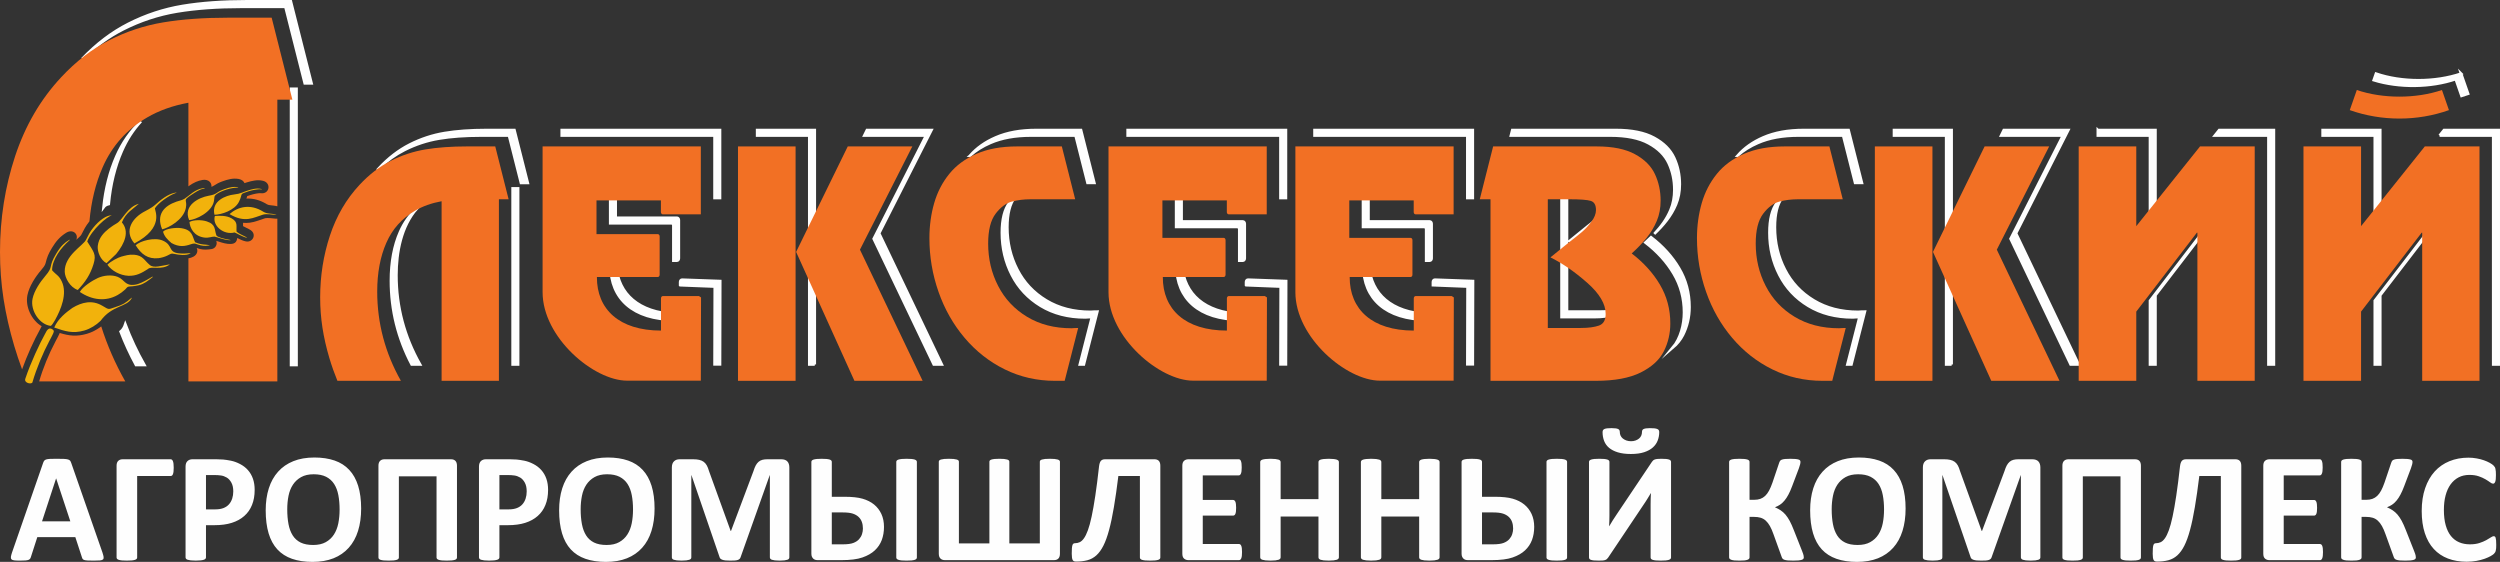 <?xml version="1.0" encoding="UTF-8"?> <!-- Creator: CorelDRAW --> <svg xmlns="http://www.w3.org/2000/svg" xmlns:xlink="http://www.w3.org/1999/xlink" xmlns:xodm="http://www.corel.com/coreldraw/odm/2003" xml:space="preserve" width="188.186mm" height="42.296mm" style="shape-rendering:geometricPrecision; text-rendering:geometricPrecision; image-rendering:optimizeQuality; fill-rule:evenodd; clip-rule:evenodd" viewBox="0 0 18834.79 4233.23"><rect x="0" y="0" width="18834.79" height="4233.23" fill="#333333" stroke="none"/> <defs> <style type="text/css"> <![CDATA[ .str0 {stroke:#FEFEFE;stroke-width:20.02;stroke-miterlimit:22.926} .fil0 {fill:#FEFEFE;fill-rule:nonzero} .fil3 {fill:#FEFEFE;fill-rule:nonzero} .fil1 {fill:#F27024;fill-rule:nonzero} .fil2 {fill:#F2B20C;fill-rule:nonzero} ]]> </style> </defs> <g id="Слой_x0020_1">  <path class="fil0 str0" d="M18541.86 554.84c-195.42,66.55 -446,66.78 -641.38,0l-17.15 48.98c191.62,58.95 430.03,56.18 617.61,-7.7l44.04 126.54c16.66,-5.03 33.22,-10.46 49.62,-16.29l-52.74 -151.53zm-17453.74 2195.13l-63.64 0.08c-44.39,-82.47 -82.95,-166.28 -115.71,-251.44 15.53,-12.75 27.27,-30.97 35.36,-55.91 39.29,104.43 87.28,206.86 143.99,307.26zm-468.54 -2306.36c107.69,-112.84 223.98,-201.01 348.41,-264.13 130.07,-66.04 265.89,-110.73 406.86,-134.22 141.49,-23.46 303.93,-35.25 487.25,-35.25l328.98 0 156.15 617.78 -51.36 0 -145.72 -576.5 -328.98 0c-183.09,0 -345.76,11.79 -487.25,35.25 -140.97,23.49 -276.79,68.18 -406.86,134.22 -108.82,55.2 -211.42,129.57 -307.48,222.84zm1614.31 225.47l0 999.63c-14.09,-3.87 -27.07,-5.22 -40.93,-6.75l0 -992.88 40.93 0zm-1171.92 245.09c-59.26,64.45 -107.35,138.77 -144.09,222.94 -51.92,118.16 -84.89,251.59 -98.85,400.03 -16.5,3.97 -29.24,10.71 -39.26,24.55 14.82,-141.76 47.23,-269.59 97.19,-383.3 44.87,-102.78 106.63,-190.85 185.02,-264.23zm1171.92 683.95l0 1151.85 -40.93 0 0 -1117.95c4.7,-1.93 8.7,-4.33 11.71,-7.27l18.65 -26.57 10.57 -0.06zm930.82 1147.66l-63.34 0.06c-103.89,-198.42 -155.96,-408.77 -155.96,-631.14 0,-140.52 22.91,-263.01 68.68,-367.14 30.35,-69.56 72.7,-128.65 126.87,-177.31 -118.31,134.2 -154.62,329.55 -154.62,503.16 0,237.83 59.56,461.92 178.38,672.37zm-309.35 -1478.71c71.48,-76.43 148.9,-135.9 231.94,-178.02 83.82,-42.53 171.33,-71.35 262.19,-86.49 91.23,-15.13 195.92,-22.68 314.03,-22.68l212.06 0 100.65 398.15 -51.36 0 -90.21 -356.87 -212.06 0c-117.88,0 -222.8,7.55 -314.03,22.68 -90.86,15.14 -178.36,43.97 -262.19,86.49 -67.44,34.21 -131.16,79.86 -191.01,136.74zm1047.81 152.24l0 1326.47 -40.93 0 0 -1326.47 40.93 0zm735.17 8.67l0.03 212.67 461.73 0c7.76,0 14.06,7.62 14.06,16.96l0 289.2c0,9.33 -6.31,16.97 -14.06,16.97l-26.86 0 0 -264.89c0,-9.35 -6.31,-16.96 -14.06,-16.96l-461.73 0 -0.03 -253.96 40.93 0zm4.62 577.1c16.74,209.31 169.09,348.64 440.38,361.26l0 42.24c-315.12,0 -483.77,-160.63 -482.87,-403.5l42.5 0zm481.3 143.51l0 -24.29c0,-9.38 6.3,-16.99 14.05,-16.99l287.69 10.31 -1.6 627.08 -40.82 0 1.49 -585.79 -260.81 -10.31zm-892.02 -1127.43l0 -41.29 1192.17 0 -0.02 511.73 -40.93 0 0.02 -470.44 -1151.25 0zm1905.98 1724.62l-40.93 0 0 -1724.62 -392.9 0 0 -41.29 433.82 0 0 760.81 -36.86 75.3 36.86 81.49 0 848.3zm485.02 -987.99l472.25 987.99 -60.66 0 -452.51 -946.7 394.5 -777.92 -465.64 0 20.21 -41.29 486.36 0 -394.5 777.92zm1542.44 987.99l-30.39 0 91.11 -356.86c-16.5,0 -33.71,0.71 -50.15,2.17 -128.25,0 -239.99,-28.84 -335.24,-86.52 -95.23,-57.62 -167.94,-135.09 -217.79,-232.75 -50.12,-97.28 -75.01,-203.58 -75.01,-318.15 0,-101.23 18.83,-176.55 56.19,-225.55 16.11,-21.28 32.91,-39.01 50.37,-53.26 -3.17,3.85 -6.33,7.85 -9.45,11.97 -37.36,49 -56.19,124.33 -56.19,225.55 0,114.57 24.89,220.87 75.01,318.15 49.84,97.66 122.56,175.13 217.79,232.75 95.25,57.68 206.99,86.52 335.24,86.52 16.44,-1.46 33.65,-2.17 50.15,-2.17l-101.65 398.14zm-857.12 -1573.64c50.22,-57.28 114.78,-102.87 193.39,-136.78 85.16,-37.11 186.79,-55.49 304.94,-55.49l337.25 0 100.63 398.15 -51.36 0 -90.19 -356.87 -337.25 0c-117.92,0 -219.78,18.38 -304.94,55.49 -58.7,25.31 -109.55,57.15 -152.46,95.49zm1593.35 255.9l-0.01 240.67 461.73 0c7.75,0 14.03,7.61 14.03,16.96l0 261.14c0,9.33 -6.29,16.97 -14.03,16.97l-26.89 0 0 -236.83c0,-9.36 -6.29,-16.96 -14.03,-16.96l-461.73 0 0.01 -281.94 40.93 -0.01zm4.59 577.04c16.74,209.31 169.07,348.64 440.34,361.26l0 42.24c-315.1,0 -483.73,-160.63 -482.83,-403.5l42.5 0zm481.26 143.51l0 -24.29c0,-9.38 6.33,-16.99 14.07,-16.99l287.72 10.31 -1.63 627.08 -40.82 0 1.52 -585.79 -260.86 -10.31zm-891.98 -1127.43l0 -41.29 1192.18 0 -0.05 511.73 -40.93 0 0.05 -470.44 -1151.26 0zm1813.99 406.84l0.02 240.71 461.71 0c7.74,0 14.07,7.61 14.07,16.96l0 261.14c0,9.33 -6.34,16.97 -14.07,16.97l-26.85 0 0 -236.83c0,-9.36 -6.34,-16.96 -14.07,-16.96l-461.71 0 -0.02 -281.99 40.93 0zm4.6 577.08c16.73,209.31 169.1,348.64 440.35,361.26l0 42.24c-315.09,0 -483.75,-160.63 -482.84,-403.5l42.5 0zm481.27 143.51l0 -24.29c0,-9.38 6.33,-16.99 14.09,-16.99l287.71 10.31 -1.65 627.08 -40.82 0 1.54 -585.79 -260.87 -10.31zm-891.97 -1127.43l0 -41.29 1192.14 0 -0.03 511.73 -40.93 0 0.03 -470.44 -1151.22 0zm1479.42 0l10.44 -41.29 779.86 0c120.84,0 217.1,19.48 288.82,58.72 71.67,38.91 121.91,89.08 150.41,150.25 28.49,61.15 42.76,127.93 42.76,199.6 0,55.49 -9.41,106.3 -28.61,152.07 -36.86,87.96 -95.53,156.76 -163.66,222.02 51.78,-55.18 93.11,-110.04 122.74,-180.74 19.21,-45.77 28.61,-96.58 28.61,-152.07 0,-71.67 -14.26,-138.45 -42.76,-199.6 -28.49,-61.17 -78.74,-111.34 -150.41,-150.25 -71.72,-39.24 -168.2,-58.72 -288.82,-58.72l-749.37 0zm1055.94 766.2c88.53,68.2 159.07,145.67 210.94,233.48 52.18,87.9 78.44,185.18 78.44,292.22 0,76.01 -16.47,146.27 -49.14,211.09 -18.14,35.47 -43.9,67.57 -77.29,96.16 59.34,-71.31 85.5,-174.98 85.5,-265.97 0,-107.04 -26.25,-204.33 -78.44,-292.22 -52.15,-88.3 -123.17,-166.12 -212.37,-234.59 14.75,-13.31 28.86,-26.7 42.36,-40.17zm-633.51 -368.05l0 420.7 -21.06 17.09 21.06 10.79 0 479.74 248.39 0c44.24,0 97.5,-3.38 139.29,-19 -7.95,20.77 -22.45,34.86 -43.58,42.28 -33.65,11.86 -79.64,18.01 -136.64,18.01l-248.39 0 0 -969.61 40.93 0zm26.01 399.59l-6.15 -3.08 134.97 -109.54c35.81,-27.64 71.7,-55.69 106.1,-85.07 -15.13,17.37 -30.63,32.77 -46.42,45.98 -25.22,21.28 -58.54,47.91 -100.61,80.38l-87.9 71.34zm2116.87 926.88l-30.39 0 91.12 -356.86c-16.5,0 -33.72,0.71 -50.17,2.17 -128.21,0 -239.96,-28.84 -335.21,-86.52 -95.27,-57.62 -167.96,-135.09 -217.79,-232.75 -50.15,-97.28 -75.02,-203.58 -75.02,-318.15 0,-101.23 18.82,-176.55 56.19,-225.55 16.12,-21.29 32.92,-39.03 50.38,-53.28 -3.18,3.86 -6.34,7.86 -9.46,11.99 -37.37,49 -56.19,124.33 -56.19,225.55 0,114.57 24.87,220.87 75.02,318.15 49.82,97.66 122.52,175.13 217.79,232.75 95.25,57.68 207,86.52 335.21,86.52 16.45,-1.46 33.67,-2.17 50.17,-2.17l-101.66 398.14zm-857.17 -1573.6c50.25,-57.3 114.82,-102.91 193.4,-136.82 85.2,-37.11 186.86,-55.49 304.98,-55.49l337.25 0 100.64 398.15 -51.36 0 -90.2 -356.87 -337.25 0c-117.89,0 -219.78,18.38 -304.98,55.49 -58.68,25.32 -109.54,57.17 -152.47,95.53zm1612 1573.6l-40.93 0 0 -1724.62 -392.93 0 0 -41.29 433.85 0 0 760.75 -36.89 75.36 36.89 81.56 0 848.23zm485.02 -987.99l472.21 987.99 -60.66 0 -452.47 -946.7 394.47 -777.92 -465.66 0 20.21 -41.29 486.38 0 -394.47 777.92zm616.81 -777.92l433.86 0 0 590.75 -40.93 51.18 0 -600.65 -392.94 0 0 -41.29zm881.14 41.29l33.01 -41.29 411.98 0 0 1765.91 -40.93 0 0 -1724.62 -404.07 0zm-27.74 656.72l-419.53 546.51 0 521.39 -40.93 0 0 -480.1 456.4 -594.54 4.05 0 0 6.75zm840.18 -698.01l433.84 0 0 590.76 -40.93 51.17 0 -600.65 -392.92 0 0 -41.29zm881.14 41.29l33.02 -41.29 411.96 0 0 1765.91 -40.93 0 0 -1724.62 -404.06 0zm-27.76 656.73l-419.53 546.5 0 521.39 -40.93 0 0 -480.1 456.41 -594.54 4.04 0 0 6.76z"></path> <polygon class="fil1" points="17354.23,1103.12 17788.08,1103.12 17788.08,1703.76 18268.39,1103.12 18680.35,1103.12 18680.35,2869.02 18248.53,2869.02 18248.53,1753.1 18244.49,1753.1 17788.08,2347.64 17788.08,2869.02 17354.23,2869.02 "></polygon> <polygon class="fil1" points="15660.66,1103.12 16094.52,1103.12 16094.52,1703.76 16574.8,1103.12 16986.79,1103.12 16986.79,2869.02 16554.98,2869.02 16554.98,1753.1 16550.92,1753.1 16094.52,2347.64 16094.52,2869.02 15660.66,2869.02 "></polygon> <polygon class="fil1" points="15043.85,1881.04 15516.05,2869.02 15002.1,2869.02 14562.87,1897.95 14951.94,1103.12 15438.32,1103.12 "></polygon> <polygon class="fil1" points="14558.83,2869.02 14124.98,2869.02 14124.98,1103.12 14558.83,1103.12 "></polygon> <path class="fil1" d="M13803.99 2869.02l-73.71 0c-135.64,0 -261.17,-28.81 -377.63,-86.13 -116.44,-57.29 -217.09,-136.55 -302.6,-237.43 -85.47,-100.91 -151.1,-216.55 -196.56,-346.63 -45.76,-130.42 -68.67,-265.18 -68.67,-404.28 0,-93.66 12.13,-181.97 36.01,-264.47 23.92,-82.87 61.93,-156.01 113.77,-220.14 51.84,-64.17 120.52,-114.61 205.63,-151.34 85.2,-37.11 186.86,-55.49 304.98,-55.49l337.25 0 100.64 398.15 -337.26 0c-48.46,0 -95.25,5.74 -139.33,17.27 -44.44,11.89 -85.48,42.17 -122.86,91.53 -37.37,49 -56.19,124.33 -56.19,225.55 0,114.57 24.87,220.87 75.02,318.15 49.82,97.66 122.52,175.13 217.79,232.75 95.25,57.68 207,86.52 335.21,86.52 8.43,-0.75 16.18,-1.08 22.91,-1.47 7.09,-0.35 16.15,-0.7 27.26,-0.7l-101.66 398.14z"></path> <path class="fil1" d="M11661.11 1501.27l0 151.14 0 818.47 248.39 0c57.23,0 102.99,-6.15 136.64,-18.01 33.99,-11.93 50.83,-41.12 50.83,-87.6 0,-75.29 -46.79,-153.83 -140,-235.64 -93.24,-82.14 -185.46,-145.55 -276,-190.57l134.97 -109.54c42.07,-32.47 75.38,-59.1 100.61,-80.38 24.95,-20.88 49.15,-47.18 72.38,-78.18 23.23,-30.65 35.01,-60.17 35.01,-88.63 0,-37.84 -13.13,-60.9 -39.39,-68.82 -26.24,-8.29 -80.12,-12.25 -161.88,-12.25l-161.56 0zm-431.83 1367.75l0 -1216.61 0 -151.14 -80.8 0 100.65 -398.15 779.86 0c120.84,0 217.1,19.48 288.82,58.72 71.67,38.91 121.79,88.97 150.41,150.25 28.6,61.27 42.76,127.93 42.76,199.6 0,55.49 -9.41,106.3 -28.61,152.07 -19.19,45.78 -44.74,88.28 -76.73,128.26 -32.34,39.65 -69.69,78.9 -112.44,117.47 89.21,68.47 160.22,146.3 212.37,234.59 52.18,87.9 78.44,185.18 78.44,292.22 0,76.01 -16.47,146.27 -49.14,211.09 -32.98,64.52 -91.2,117.87 -174.66,159.28 -83.49,41.45 -195.59,62.35 -336.26,62.35l-794.66 0z"></path> <path class="fil1" d="M10650.72 1509.91l-485.36 0.05 0.02 281.99 461.71 0c7.74,0 14.07,7.61 14.07,16.96l0 261.14c0,9.33 -6.34,16.97 -14.07,16.97l-458.69 0c-0.9,242.87 167.75,403.5 482.84,403.5l0 -242.99c0,-9.38 6.33,-16.99 14.09,-16.99l272.03 0 15.67 10.31 -1.65 627.08c-281.27,0 -273.79,0 -555.1,0 -251.43,0 -637.02,-324.88 -637.02,-666.87l0 -1097.94 1192.14 0 -0.03 511.73 -286.62 0c-7.74,0 -14.05,-7.63 -14.05,-16.96l0 -87.98z"></path> <path class="fil1" d="M9242.85 1509.91l-485.36 0.1 -0.01 281.94 461.73 0c7.75,0 14.03,7.61 14.03,16.96l0 261.14c0,9.33 -6.29,16.97 -14.03,16.97l-458.69 0c-0.89,242.87 167.73,403.5 482.83,403.5l0 -242.99c0,-9.38 6.33,-16.99 14.07,-16.99l272.03 0 15.68 10.31 -1.63 627.08c-281.29,0 -273.82,0 -555.09,0 -251.47,0 -637.05,-324.88 -637.05,-666.87l0 -1097.94 1192.18 0 -0.05 511.73 -286.61 0c-7.75,0 -14.05,-7.63 -14.05,-16.96l0 -87.98z"></path> <path class="fil1" d="M8021.26 2869.02l-73.71 0c-135.65,0 -261.18,-28.81 -377.65,-86.13 -116.45,-57.29 -217.09,-136.55 -302.59,-237.43 -85.48,-100.91 -151.13,-216.55 -196.55,-346.63 -45.76,-130.42 -68.65,-265.18 -68.65,-404.28 0,-93.66 12.13,-181.97 35.99,-264.47 23.91,-82.87 61.94,-156.01 113.79,-220.14 51.82,-64.17 120.48,-114.61 205.65,-151.34 85.16,-37.11 186.79,-55.49 304.94,-55.49l337.25 0 100.63 398.15 -337.25 0c-48.46,0 -95.24,5.74 -139.34,17.27 -44.42,11.89 -85.48,42.17 -122.86,91.53 -37.36,49 -56.19,124.33 -56.19,225.55 0,114.57 24.89,220.87 75.01,318.15 49.84,97.66 122.56,175.13 217.79,232.75 95.25,57.68 206.99,86.52 335.24,86.52 8.43,-0.75 16.16,-1.08 22.9,-1.47 7.06,-0.35 16.14,-0.7 27.25,-0.7l-101.65 398.14z"></path> <polygon class="fil1" points="6478.81,1881.04 6951.06,2869.02 6437.11,2869.02 5997.86,1897.95 6386.95,1103.12 6873.31,1103.12 "></polygon> <polygon class="fil1" points="5993.8,2869.02 5559.97,2869.02 5559.97,1103.12 5993.8,1103.12 "></polygon> <path class="fil1" d="M4979.29 1509.91l-485.38 0.03 0.03 253.96 461.73 0c7.76,0 14.06,7.62 14.06,16.96l0 289.2c0,9.33 -6.31,16.97 -14.06,16.97l-458.7 0c-0.89,242.87 167.75,403.5 482.87,403.5l0 -242.99c0,-9.38 6.3,-16.99 14.05,-16.99l272.04 0 15.64 10.31 -1.6 627.08c-281.28,0 -273.83,0 -555.11,0 -251.45,0 -637.05,-324.88 -637.05,-666.87l0 -1097.94 1192.17 0 -0.02 511.73 -286.62 0c-7.73,0 -14.07,-7.63 -14.07,-16.96l0 -87.98z"></path> <path class="fil1" d="M3020.27 2869.02c-156.92,0.19 -280.29,0 -478.35,0 -21.93,-53.62 -42.97,-112.58 -60.53,-171.53 -23.3,-78.5 -40.7,-154.92 -52.15,-229.16 -11.46,-74.22 -17.16,-150.24 -17.16,-228.46 0,-161.01 24.58,-316 73.37,-464.44 49.15,-148.43 123.56,-275.99 223.5,-383.02 72.03,-77.45 150.11,-137.62 233.92,-180.13 83.82,-42.53 171.33,-71.35 262.19,-86.49 91.23,-15.13 195.92,-22.68 314.03,-22.68l212.06 0 100.65 398.15 -73.05 0 0 1367.75 -431.82 0 0 -1352.96c-75.66,13.92 -142.33,37.72 -199.94,71.31 -98.62,57.29 -170.97,138.01 -216.41,242.15 -45.77,104.13 -68.68,226.61 -68.68,367.14 0,237.83 59.56,461.92 178.38,672.37z"></path> <path class="fil1" d="M166.33 2782.93c-21.13,-57.09 -41.09,-116.45 -58.74,-175.8 -36.17,-121.82 -63.17,-240.41 -80.95,-355.58 -17.73,-115.12 -26.64,-233.1 -26.64,-354.45 0,-249.87 38.13,-490.3 113.88,-720.56 76.25,-230.38 191.64,-428.27 346.78,-594.3 111.74,-120.24 232.87,-213.55 362.9,-279.51 130.07,-66.04 265.89,-110.73 406.86,-134.22 141.49,-23.46 303.93,-35.25 487.25,-35.25l328.98 0 156.15 617.78 -113.35 0 0 803.22c-19.12,-5.25 -36.2,-5.87 -56.18,-8.57 -8.22,-1.12 -15.88,-2.7 -23.03,-7.17 -49.52,-30.93 -102.18,-45.09 -153.55,-42.47 2.09,-6.01 3.94,-12.01 6.01,-18.6 8.92,-3.38 20.21,-6.6 27.36,-8.99 16.61,-5.54 57.69,-15.18 74.94,-12.82 65.75,8.97 81.26,-77.28 16.88,-93.38 -41.03,-10.25 -81.41,-0.55 -120.83,11.27 -6.72,2 -12.93,4.08 -18.82,6.18 -6.26,-14.55 -20.55,-27.03 -43.49,-31.35 -42.46,-7.97 -83.34,3.4 -123.09,17.87 -27.64,10.04 -43.89,18.96 -67.94,34.61 -4.24,2.73 -9.35,4.84 -14.76,6.52 3.76,-28.53 -20.41,-58.81 -66.1,-51.84 -37.06,5.64 -69.46,21.78 -99.87,43.11 -2.51,1.77 -5.03,3.61 -7.54,5.48l0 -630.09c-117.44,21.61 -220.81,58.53 -310.23,110.64 -152.98,88.88 -265.27,214.13 -335.8,375.7 -52.78,120.1 -85.96,255.96 -99.53,407.35l-0.69 0.84c-28.02,34.49 -41.39,62.58 -61.37,101.43 -4.17,7.07 -20.47,21.34 -26.95,27.27 -3.39,3.11 -6.8,6.22 -10.19,9.33 18.82,-42.4 -25.98,-84.31 -75.99,-52.98 -48.77,30.56 -76.81,64.33 -106.73,113.44 -26.45,43.42 -36.87,67.99 -48.56,116.01 -4.45,18.28 -20.37,36.39 -32.2,50.21 -44.24,51.68 -91.2,123.33 -104.65,190.79 -17.16,86.06 30.64,187.88 107.4,233.89 -3.47,5.98 -6.62,12.11 -9.54,18.24 -51.96,93.79 -101.06,203.25 -138.12,306.74zm1923.12 -1135.36l0 1225.65 -669.99 0 0 -926.85c13.47,-2.41 26.2,-6.41 37.47,-12.45 29.48,-15.79 35.78,-44.85 24.78,-65.72 8.03,2.76 16.31,5.73 25.08,7.73 32.21,7.24 54.02,4.82 85.46,0.86 21.85,-2.75 38.32,-20.03 40.05,-41.99 0.55,-7.09 -0.49,-13.92 -2.85,-20.17 28.16,7.84 53.97,19 86.33,22.37 28.57,2.97 64.98,3 70.8,-38.99 0.25,-1.79 0.42,-3.53 0.53,-5.21 20.73,10.6 41.64,21.11 64.62,25.86 53.19,11.01 83.95,-54.26 36.07,-85.26 -3.91,-2.52 -7.92,-4.89 -11.97,-7.17 -11.72,-6.56 -30.32,-14.29 -44.8,-22.55 0.13,-8.36 0.5,-16.58 0.13,-25.07 16.51,1.57 33.45,1.36 50.9,-0.86 42.71,-5.47 76.04,-21.7 116.06,-33.81 14.13,-4.2 63.44,2.01 79.38,3.63 4.19,0.43 8.18,0.4 11.93,-0.01zm-1145.76 1225.65c-217.79,0.33 -393.91,0.08 -648.58,0.01l0.11 -0.34c28.81,-99.7 73.15,-207.24 121.84,-298.62 0.25,-0.49 0.47,-0.91 0.71,-1.4 9.56,-19.53 21.14,-37.6 29.6,-57.81 0.91,-2.2 1.78,-4.37 2.61,-6.54 68.21,20.99 125.33,29.39 205.22,6.23 37.41,-10.86 75.16,-30.99 107.58,-55.56 44.71,141.61 105,279.62 180.91,414.03z"></path> <path class="fil2" d="M1766.93 1751.23c4.9,0.74 63.07,34.11 90.69,39.83 4.19,0.86 6.83,1.57 1.79,-1.69 -2.59,-1.68 -5.83,-3.6 -9.47,-5.64 -21.92,-12.26 -48.97,-21.75 -67.56,-38.36 -4.23,-42.81 12.79,-70.88 -36.5,-99.65 -40.82,-23.82 -92.07,-20.91 -127.01,-18.59 -22.07,73.64 67.61,146.13 148.06,124.1zm-37.69 -138.41c116.83,70.27 181.96,25.47 252.42,4.14 23.03,-6.97 69.4,-0.98 97.57,1.91 3.54,0.36 4.71,-0.25 0.5,-1.65 -34.14,-11.44 -65.31,-2.94 -97,-22.75 -95.23,-59.48 -187.64,-39.41 -253.49,18.35zm-113.4 4.9c51.5,-0.05 152.21,-32.52 184.49,-97.46 33.24,-66.9 -3.29,-53.71 71.78,-78.77 20.54,-6.87 69.08,-18.47 95.88,-14.79 8.77,1.19 7.74,-1.22 -0.46,-3.27 -34.16,-8.55 -73.76,3.83 -96.7,10.71 -46.07,13.82 -55.16,25.32 -107.98,31.16 -59.08,6.56 -172.61,47.77 -147.01,152.43zm101.52 186.5c-27.99,-4.84 -74.52,-15.92 -86.59,-29.58 -17.22,-45.56 -1.77,-83.11 -73.68,-106.95 -40.49,-13.41 -102.46,-11.02 -129.59,4.73 3.33,45.49 33.4,106.23 110.34,117.17 35.36,5.01 56.78,-7.71 78.22,-7.1 18.15,3.62 67.69,22.8 100.78,26.23 21.17,2.2 32.85,1.08 0.53,-4.51zm-292.42 -145.74c48.23,-2.79 170.74,-58.21 186.91,-143.17 5.74,-30.14 -2.85,-36.34 21.85,-53.81 35.53,-25.12 111.27,-49.05 153.25,-47.26 14.95,0.63 9.32,-2.37 -0.27,-4.17 -21.7,-4.07 -47.2,-2.95 -99.09,15.91 -71.28,25.93 -43.69,36.11 -117.49,49.15 -68.7,12.15 -193.53,70.75 -145.16,183.35zm-133.01 172.51c58.75,32.49 100.47,24.72 145.03,9.49 36.77,-12.56 33.43,-1.4 75.8,8.14 29.27,6.59 47.56,2.9 69.77,0.11 -35.66,-10.34 -58.63,0.07 -112.79,-23.89 -22.04,-45.45 -17.5,-92.1 -103.6,-105.78 -40.01,-6.37 -118.97,2.78 -137.89,26.7 10.29,35.5 31.4,57.53 63.67,85.23zm-70.33 -103.26c48.05,-10.62 160.9,-71.14 178.6,-160.69 13.65,-69.04 -31.41,-50.66 46.59,-102.03 23.26,-15.33 56.13,-37.96 84.64,-42.64 17.15,-2.81 14.56,-7.38 -1.75,-4.88 -62.41,9.51 -105.96,58.32 -139.07,79.49 -18.31,11.71 -40.63,15.15 -60.33,21.89 -95.26,32.59 -154.71,97.78 -108.68,208.86zm-27.52 217.35c21.39,-2.42 48.21,-10.52 65.59,-19.03 30.77,-15.07 28.69,-18.77 55.03,-12.78 32.07,7.3 85.97,14.06 116.25,-2.17 7.59,-4.07 7.26,-4.23 0.43,-3.73 -26.91,2 -51.36,4.83 -84.33,1.15 -83.8,-9.36 -41.44,-60.52 -119.47,-95.38 -63.7,-28.46 -172.38,2.22 -205.44,34.47 39.8,65.75 91.47,106.58 171.95,97.47zm-181.56 -111.13c230.27,-121.16 151.26,-249.56 154.56,-264.95 26.25,-40.85 105.25,-95.44 150.7,-112.28 18.03,-6.67 18.85,-8.3 0.17,-4.7 -54.06,10.38 -108.68,54.37 -148.58,90.76 -11.91,10.87 -31.09,24.77 -73.28,46.82 -98.89,49.54 -165.41,148.21 -83.57,244.35zm-673.68 682.31c-39.28,70.78 -106.43,212.31 -148.25,337.12 -11.26,33.62 48.64,44.46 53.79,26.66 30.5,-105.55 81.45,-225.15 125.67,-308.18 8.86,-18.09 20.92,-37.21 28.54,-55.45 6.07,-14.52 11.67,-23.25 -0.82,-32.99 -26.49,-20.65 -42.54,-1.94 -58.93,32.84zm670.33 -597.31c-37.88,-2.89 -64.85,6.72 -95.45,14.37 -24.98,7.31 -80.64,35.7 -104.49,61.17 32.83,47.05 96.57,80.2 156.86,83.19 59.9,2.96 103.17,-21.99 147.54,-50.4 27.1,-26.8 103.83,12.59 166.44,-35.86 -68.54,10.78 -120.09,30.91 -151.32,5.2 -42.19,-34.73 -51.63,-72.5 -119.58,-77.68zm-206.87 63.78l72.62 -68.92c66.42,-81.36 101.47,-170.15 43.32,-238.35 30.23,-74.72 85.74,-101.57 127.76,-140.12 -83.88,20.54 -123.52,121.43 -163.68,145.4 -21.23,12.67 -40.28,24.04 -61.51,40.94 -38.67,30.77 -77.76,70.41 -84.34,131.42 -4.63,42.99 20.75,105.98 65.84,129.63zm-65.02 111.62c-40.34,18.31 -113.91,64.72 -135.96,105.02 92.07,62.1 194.47,73.88 284.8,23.35 19.75,-11.04 38.92,-25.06 57.28,-42.2 21.25,-26.11 22.4,-20.82 52.09,-23.38 17.54,-1.52 34.51,-4.44 52.18,-8.77 37.68,-9.23 66.94,-33.12 100.72,-58.82 21.57,-27.32 -65.76,45.66 -131.51,55.38 -76.12,11.26 -77.45,-38.4 -130.6,-59.23 -45.19,-17.71 -105.25,-11.2 -149.01,8.65zm-151.2 90.26c57.07,-61.2 93.25,-113.39 118.32,-194.49 23.23,-75.15 0.77,-92.63 -47.34,-170.77 31.41,-86.27 151.78,-190.89 186.34,-196.72 -41.4,-4.13 -98.64,40.85 -140.29,92.13 -27.68,34.08 -34.82,51.99 -56.3,93.7 -21.69,42.12 -162.36,117.69 -159.19,238.56 1.23,46.45 39.67,117.71 98.45,137.58zm280.06 130.03c-51.86,16.67 -41.87,20.71 -94.78,-10.86 -77.31,-46.16 -155.13,-26.96 -226.15,15.95 -47.44,33.94 -107.71,80.16 -136.63,147.81 81.97,28.13 138.94,47.91 227.92,22.08 43.32,-12.56 88.45,-40.58 120.95,-72.29 86.06,-117.64 195.77,-101.9 233.79,-169.13 5.24,-9.26 1.18,-5.93 -5.18,-0.49 -41.97,35.8 -58.19,47.08 -119.91,66.93zm-483.03 140.54c9.89,-5.93 24.85,-33.64 31.84,-44.48 44.72,-80.64 93.38,-198.6 50.71,-289.51 -22.93,-48.9 -41.83,-48.79 -73.25,-85.14 -0.06,-83.94 71.15,-173.35 127.43,-222.48 13.21,-11.54 6.1,-9.19 -2.86,-3.56 -28.02,17.57 -54.9,37.56 -92.08,98.63 -67.56,110.92 -15.87,91.47 -85.25,172.58 -36.07,42.16 -82.53,109.25 -94.7,170.3 -17.7,88.81 54.12,195.43 138.17,203.66z"></path> <path class="fil1" d="M18397.43 678.09c-195.42,66.55 -446,66.78 -641.38,0l-53.07 151.53c239.38,84.64 507.87,85.14 747.18,0l-52.74 -151.53z"></path> <path class="fil3" d="M771.8 4162.47c4.6,14.04 7.61,25.27 8.81,33.49 1.22,8.22 -0.4,14.41 -4.6,18.64 -4.41,3.99 -12.02,6.61 -23.04,7.62 -10.82,1.01 -26.06,1.4 -45.1,1.4 -20.04,0 -35.67,-0.21 -46.71,-0.81 -11.22,-0.59 -19.63,-1.79 -25.64,-3.6 -5.83,-1.8 -9.82,-4.2 -12.23,-7.42 -2.39,-3 -4.41,-7.21 -5.8,-12.23l-49.91 -152.72 -286.6 0 -47.9 148.52c-1.59,5.61 -3.61,10.21 -6.22,13.83 -2.4,3.8 -6.61,6.62 -12.21,8.83 -5.61,2.2 -13.64,3.59 -24.07,4.39 -10.4,0.82 -24.04,1.21 -40.89,1.21 -18.03,0 -32.05,-0.6 -42.29,-1.8 -10.22,-1.2 -17.23,-4.01 -21.04,-8.43 -4.01,-4.6 -5.4,-11.02 -4.2,-19.24 1.2,-8.22 4.2,-19.05 8.81,-32.87l234.1 -674.41c2.19,-6.62 5,-12.02 8.22,-16.03 3.01,-4.2 8.02,-7.22 14.82,-9.42 7.02,-2.21 16.43,-3.61 28.66,-4.2 12.03,-0.61 28.06,-0.82 48.09,-0.82 23.06,0 41.5,0.21 55.12,0.82 13.83,0.59 24.46,1.99 32.07,4.2 7.62,2.2 13.03,5.4 16.44,9.61 3.21,4.41 6.22,10.23 8.41,17.66l234.9 673.79zm-348.74 -557.96l-0.59 0 -105.83 323.27 213.25 0 -106.83 -323.27zm885.66 -80.77c0,11.62 -0.42,21.46 -1.41,29.47 -1.01,8.01 -2.6,14.42 -4.41,19.23 -1.99,5.02 -4.41,8.44 -7.42,10.64 -3,2.21 -6.42,3.19 -10.22,3.19l-251.93 0 0 613.9c0,3.8 -1.2,7.21 -3.8,10.21 -2.61,3.01 -6.82,5.42 -12.63,7.43 -5.8,1.8 -13.83,3.4 -23.46,4.41 -9.82,1.01 -22.45,1.4 -37.66,1.4 -14.84,0 -27.26,-0.39 -37.29,-1.4 -10.02,-1.01 -18.04,-2.61 -23.83,-4.41 -5.83,-2 -10.03,-4.41 -12.63,-7.43 -2.61,-3 -3.8,-6.41 -3.8,-10.21l0 -691.45c0,-16.43 4.2,-28.64 12.61,-36.68 8.43,-8.01 19.44,-12.02 33.27,-12.02l361.16 0c7.83,0 13.62,4.81 17.64,14.63 3.8,9.82 5.83,26.06 5.83,49.1zm609.85 167.15c0,42.89 -6.6,80.57 -20.03,113.44 -13.22,33.07 -32.67,60.72 -58.33,83.17 -25.45,22.64 -56.71,39.68 -93.78,51.5 -37.08,11.83 -80.78,17.66 -131.09,17.66l-63.52 0 0 242.3c0,3.99 -1.19,7.42 -3.8,10.62 -2.6,3 -6.83,5.6 -12.63,7.63 -5.83,1.99 -13.64,3.4 -23.46,4.6 -9.6,1.2 -22.24,1.8 -37.26,1.8 -14.84,0 -27.26,-0.6 -37.29,-1.8 -10.02,-1.2 -17.85,-2.82 -23.64,-4.6 -5.83,-2.02 -10.03,-4.62 -12.23,-7.63 -2.4,-3.2 -3.59,-6.82 -3.59,-10.62l0 -683.63c0,-18.44 4.78,-32.27 14.41,-41.5 9.63,-9.23 22.26,-13.83 37.87,-13.83l179.18 0c18.04,0 35.27,0.61 51.52,2 16.22,1.4 35.67,4.41 58.51,8.83 22.64,4.6 45.7,12.82 68.94,25.05 23.25,12.02 43.31,27.45 59.74,46.09 16.41,18.65 29.04,40.29 37.66,65.33 8.62,24.87 12.82,52.72 12.82,83.59zm-161.13 11.23c0,-26.67 -4.81,-48.7 -14.23,-65.94 -9.41,-17.23 -21.04,-30.08 -34.87,-38.29 -13.82,-8.22 -28.26,-13.43 -43.3,-15.62 -15.21,-2.2 -30.86,-3.21 -47.1,-3.21l-66.13 0 0 258.55 69.74 0c24.85,0 45.51,-3.42 62.34,-10.03 16.62,-6.62 30.46,-16.03 41.08,-28.05 10.63,-11.84 18.64,-26.25 24.25,-42.91 5.42,-16.62 8.22,-34.87 8.22,-54.5zm963.41 129.05c0,62.95 -7.82,119.26 -23.45,168.98 -15.62,49.7 -38.86,91.97 -69.93,126.47 -30.88,34.66 -69.15,61.12 -114.66,79.36 -45.69,18.23 -98.38,27.24 -158.34,27.24 -59.1,0 -110.61,-7.82 -154.5,-23.25 -44.1,-15.42 -80.78,-38.88 -110.24,-70.74 -29.26,-31.66 -51.3,-71.95 -65.94,-120.86 -14.63,-48.88 -22.05,-106.81 -22.05,-173.76 0,-61.31 7.82,-116.63 23.46,-165.73 15.63,-49.12 38.88,-90.8 69.95,-125.27 30.86,-34.47 69.13,-60.93 114.64,-79.16 45.69,-18.46 98.59,-27.66 158.92,-27.66 57.53,0 108.24,7.62 152.32,22.85 43.91,15.22 80.78,38.67 110.24,70.54 29.66,31.68 51.89,71.54 66.95,119.84 15.02,48.51 22.63,105.43 22.63,171.16zm-162.34 7.82c0,-39.86 -3.2,-76.15 -9.42,-108.81 -6.21,-32.68 -16.83,-60.74 -31.87,-83.98 -15.02,-23.25 -35.08,-41.29 -60.11,-54.11 -25.05,-12.63 -56.33,-19.05 -93.81,-19.05 -37.87,0 -69.55,7.22 -94.79,21.44 -25.45,14.23 -46.09,33.49 -61.73,57.32 -15.63,23.86 -26.65,51.7 -33.06,83.59 -6.44,32.06 -9.63,65.73 -9.63,101.4 0,41.49 3.19,78.78 9.42,111.84 6.22,33.07 16.83,61.33 31.68,84.98 14.81,23.46 34.66,41.28 59.71,53.73 25.05,12.21 56.52,18.43 94.39,18.43 37.88,0 69.55,-7.02 94.82,-21.25 25.45,-14.02 46.09,-33.27 61.7,-57.53 15.64,-24.23 26.67,-52.51 33.09,-84.76 6.41,-32.27 9.61,-66.74 9.61,-103.23zm884.25 361.17c0,3.8 -1.2,7.21 -3.61,10.21 -2.21,3.01 -6.42,5.42 -12.21,7.43 -5.83,1.8 -13.64,3.4 -23.67,4.41 -10.01,1.01 -22.43,1.4 -37.07,1.4 -14.82,0 -27.24,-0.39 -37.27,-1.4 -10.03,-1.01 -17.85,-2.61 -23.64,-4.41 -5.83,-2 -10.03,-4.41 -12.64,-7.43 -2.6,-3 -3.8,-6.41 -3.8,-10.21l0 -611.48 -283.79 0 0 611.48c0,3.8 -1.19,7.21 -3.8,10.21 -2.6,3.01 -6.83,5.42 -12.63,7.43 -5.83,1.8 -13.64,3.4 -23.46,4.41 -9.6,1.01 -22.23,1.4 -37.26,1.4 -14.84,0 -27.26,-0.39 -37.28,-1.4 -10.03,-1.01 -17.85,-2.61 -23.65,-4.41 -5.83,-2 -10.03,-4.41 -12.23,-7.43 -2.4,-3 -3.59,-6.41 -3.59,-10.21l0 -691.45c0,-16.43 4.2,-28.64 12.42,-36.68 8.22,-8.01 19.04,-12.02 32.66,-12.02l501.86 0c14.23,0 25.04,4.01 32.86,12.02 7.82,8.04 11.83,20.25 11.83,36.68l0 691.45zm686.43 -509.27c0,42.89 -6.61,80.57 -20.04,113.44 -13.21,33.07 -32.66,60.72 -58.32,83.17 -25.45,22.64 -56.71,39.68 -93.79,51.5 -37.07,11.83 -80.77,17.66 -131.09,17.66l-63.51 0 0 242.3c0,3.99 -1.2,7.42 -3.8,10.62 -2.61,3 -6.84,5.6 -12.63,7.63 -5.83,1.99 -13.64,3.4 -23.46,4.6 -9.61,1.2 -22.24,1.8 -37.26,1.8 -14.84,0 -27.26,-0.6 -37.29,-1.8 -10.03,-1.2 -17.85,-2.82 -23.64,-4.6 -5.83,-2.02 -10.03,-4.62 -12.24,-7.63 -2.39,-3.2 -3.59,-6.82 -3.59,-10.62l0 -683.63c0,-18.44 4.79,-32.27 14.42,-41.5 9.63,-9.23 22.26,-13.83 37.87,-13.83l179.18 0c18.04,0 35.27,0.61 51.51,2 16.23,1.4 35.67,4.41 58.52,8.83 22.64,4.6 45.69,12.82 68.94,25.05 23.25,12.02 43.3,27.45 59.73,46.09 16.42,18.65 29.05,40.29 37.67,65.33 8.62,24.87 12.82,52.72 12.82,83.59zm-161.13 11.23c0,-26.67 -4.81,-48.7 -14.23,-65.94 -9.42,-17.23 -21.04,-30.08 -34.87,-38.29 -13.83,-8.22 -28.27,-13.43 -43.3,-15.62 -15.22,-2.2 -30.86,-3.21 -47.1,-3.21l-66.13 0 0 258.55 69.74 0c24.84,0 45.51,-3.42 62.34,-10.03 16.62,-6.62 30.46,-16.03 41.07,-28.05 10.64,-11.84 18.65,-26.25 24.26,-42.91 5.41,-16.62 8.22,-34.87 8.22,-54.5zm963.41 129.05c0,62.95 -7.82,119.26 -23.46,168.98 -15.61,49.7 -38.86,91.97 -69.92,126.47 -30.88,34.66 -69.16,61.12 -114.66,79.36 -45.7,18.23 -98.39,27.24 -158.34,27.24 -59.1,0 -110.62,-7.82 -154.51,-23.25 -44.1,-15.42 -80.77,-38.88 -110.23,-70.74 -29.27,-31.66 -51.31,-71.95 -65.94,-120.86 -14.63,-48.88 -22.05,-106.81 -22.05,-173.76 0,-61.31 7.82,-116.63 23.45,-165.73 15.64,-49.12 38.89,-90.8 69.95,-125.27 30.86,-34.47 69.14,-60.93 114.64,-79.16 45.7,-18.46 98.6,-27.66 158.93,-27.66 57.53,0 108.24,7.62 152.32,22.85 43.91,15.22 80.77,38.67 110.24,70.54 29.66,31.68 51.89,71.54 66.94,119.84 15.03,48.51 22.64,105.43 22.64,171.16zm-162.35 7.82c0,-39.86 -3.19,-76.15 -9.42,-108.81 -6.2,-32.68 -16.83,-60.74 -31.86,-83.98 -15.03,-23.25 -35.08,-41.29 -60.11,-54.11 -25.06,-12.63 -56.34,-19.05 -93.81,-19.05 -37.87,0 -69.55,7.22 -94.79,21.44 -25.45,14.23 -46.1,33.49 -61.73,57.32 -15.64,23.86 -26.65,51.7 -33.07,83.59 -6.43,32.06 -9.62,65.73 -9.62,101.4 0,41.49 3.19,78.78 9.41,111.84 6.23,33.07 16.84,61.33 31.68,84.98 14.82,23.46 34.66,41.28 59.71,53.73 25.06,12.21 56.53,18.43 94.4,18.43 37.87,0 69.55,-7.02 94.81,-21.25 25.45,-14.02 46.1,-33.27 61.71,-57.53 15.63,-24.23 26.67,-52.51 33.08,-84.76 6.42,-32.27 9.61,-66.74 9.61,-103.23zm1177.68 359.97c0,3.8 -1.01,7.42 -3.22,10.62 -2.2,3 -6.22,5.6 -11.81,7.63 -5.61,1.78 -13.24,3.4 -22.66,4.6 -9.42,1.2 -21.44,1.8 -35.88,1.8 -14.22,0 -26.04,-0.6 -35.48,-1.8 -9.41,-1.2 -16.83,-2.82 -22.44,-4.6 -5.4,-2.02 -9.42,-4.62 -11.63,-7.63 -2.39,-3.2 -3.59,-6.82 -3.59,-10.62l0 -618.7 -1.2 0 -219.47 618.09c-1.6,5.02 -3.99,9.23 -7.62,12.63 -3.61,3.4 -8.22,6.02 -14.41,8.01 -6.04,1.81 -13.83,3.22 -23.06,3.81 -9.42,0.6 -20.85,0.81 -34.07,0.81 -13.43,0 -24.66,-0.39 -34.07,-1.4 -9.42,-1.01 -17.23,-2.61 -23.25,-4.81 -6.02,-2.21 -10.83,-4.81 -14.44,-7.82 -3.4,-3.2 -5.79,-7.03 -7,-11.23l-211.85 -618.09 -1.21 0 0 618.7c0,3.8 -0.99,7.42 -3.2,10.62 -2.2,3 -6.22,5.6 -12.02,7.63 -6.02,1.78 -13.64,3.4 -22.85,4.6 -9.23,1.2 -21.04,1.8 -35.48,1.8 -14.22,0 -26.06,-0.6 -35.47,-1.8 -9.42,-1.2 -17.02,-2.82 -22.64,-4.6 -5.61,-2.02 -9.63,-4.62 -11.84,-7.63 -2.2,-3.2 -3.19,-6.82 -3.19,-10.62l0 -677.22c0,-20.05 5.21,-35.27 15.83,-45.9 10.61,-10.62 24.65,-15.83 42.48,-15.83l101.02 0c18.04,0 33.67,1.41 46.49,4.41 13.03,3.01 24.25,7.82 33.67,14.63 9.23,6.81 17.23,15.82 23.46,27.05 6.23,11.22 11.83,25.05 16.43,41.49l163.74 452.74 2.41 0 169.56 -451.73c5,-16.43 10.62,-30.27 16.63,-41.71 6.22,-11.22 13.21,-20.43 21.25,-27.44 8.01,-7.03 17.64,-12.02 28.45,-15.03 11.02,-3 23.84,-4.41 38.27,-4.41l104.21 0c10.64,0 19.66,1.41 27.26,4.2 7.64,2.61 14.04,6.63 18.86,12.03 5,5.2 8.62,11.62 11.2,19.25 2.61,7.61 3.83,16.43 3.83,26.25l0 677.22zm960.8 1.2c0,3.8 -1.19,7.21 -3.8,10.21 -2.6,3.01 -6.83,5.42 -12.63,7.43 -5.83,1.8 -13.83,3.4 -23.85,4.41 -10.03,1.01 -22.45,1.4 -37.27,1.4 -14.83,0 -27.26,-0.39 -37.07,-1.4 -9.84,-1.01 -17.66,-2.61 -23.67,-4.41 -6.2,-2 -10.4,-4.41 -13.01,-7.43 -2.6,-3 -3.82,-6.41 -3.82,-10.21l0 -720.31c0,-3.8 1.22,-7.22 3.82,-10.22 2.61,-3 6.82,-5.42 13.01,-7.42 6.02,-1.81 14.04,-3.4 24.07,-4.41 10,-1.01 22.23,-1.41 36.67,-1.41 14.82,0 27.24,0.4 37.27,1.41 10.02,1.01 18.03,2.6 23.85,4.41 5.8,1.99 10.03,4.41 12.63,7.42 2.61,3 3.8,6.42 3.8,10.22l0 720.31zm-247.72 -230.89c0,36.08 -5.61,68.94 -16.62,99.02 -11.22,29.87 -28.85,55.91 -52.72,78.36 -23.86,22.24 -55.11,40.08 -93.6,53.31 -38.48,13.43 -90.99,20.05 -157.53,20.05l-179.16 0c-6.63,0 -12.85,-0.8 -18.46,-2.6 -5.61,-1.81 -10.62,-4.81 -15.03,-8.83 -4.2,-4.2 -7.61,-9.21 -10.21,-15.22 -2.61,-6.22 -3.81,-13.43 -3.81,-22.05l0 -691.44c0,-3.8 1.2,-7.22 3.81,-10.22 2.6,-3 6.81,-5.42 12.82,-7.42 6.01,-1.81 14.03,-3.4 24.04,-4.41 10.03,-1.01 22.05,-1.41 36.68,-1.41 15.02,0 27.65,0.4 37.28,1.41 9.82,1.01 17.64,2.6 23.44,4.41 5.83,1.99 10.03,4.41 12.23,7.42 2.42,3 3.61,6.42 3.61,10.22l0 262.76 95.8 0c56.92,0 102.22,4.8 136.08,14.62 33.88,9.82 62.74,24.26 86.38,43.49 23.65,19.24 42.09,43.09 55.33,71.55 13.01,28.66 19.63,60.93 19.63,97zm-158.74 12.84c0,-18.65 -2.79,-35.48 -8.22,-50.32 -5.39,-14.81 -13.82,-27.44 -25.24,-38.08 -11.43,-10.41 -25.85,-18.63 -43.49,-24.44 -17.66,-5.8 -43.7,-8.81 -78.17,-8.81l-79.37 0 0 240.49 81.76 0c35.88,0 63.14,-3.61 81.39,-10.82 18.23,-7.21 32.26,-16.62 42.48,-28.06 10.22,-11.62 17.64,-24.25 22.05,-38.27 4.6,-14.04 6.81,-28.05 6.81,-41.68zm1484.32 189.18c0,16.44 -4.02,28.65 -11.84,36.68 -7.82,8.01 -18.65,12.02 -32.87,12.02l-822.32 0c-13.64,0 -24.65,-4.01 -33.08,-12.02 -8.41,-8.03 -12.61,-20.24 -12.61,-36.68l0 -692.64c0,-3.8 1.19,-7.21 3.8,-9.82 2.6,-2.81 6.81,-5.02 12.63,-6.83 5.79,-1.79 13.62,-3.19 23.43,-4.2 9.82,-1.01 21.86,-1.41 35.88,-1.41 14.44,0 26.46,0.4 36.07,1.41 9.63,1.01 17.44,2.41 23.25,4.2 5.81,1.8 10.02,4.01 12.63,6.62 2.6,2.82 3.8,6.23 3.8,10.03l0 615.09 229.69 0 0 -615.09c0,-3.8 1.2,-7.21 3.8,-10.03 2.61,-2.6 6.63,-4.81 12.43,-6.62 5.6,-1.79 13.42,-3.19 23.05,-4.2 9.82,-1.01 21.84,-1.41 35.88,-1.41 14.02,0 25.85,0.4 35.46,1.41 9.63,1.01 17.44,2.41 23.25,4.2 5.81,1.8 10.02,4.01 12.63,6.62 2.6,2.82 3.8,6.23 3.8,10.03l0 615.09 229.69 0 0 -615.09c0,-3.8 1.2,-7.21 3.8,-10.03 2.61,-2.6 6.82,-4.81 12.63,-6.62 5.8,-1.79 13.62,-3.19 23.25,-4.2 9.63,-1.01 21.65,-1.41 36.07,-1.41 14.04,0 25.85,0.4 35.48,1.41 9.63,1.01 17.44,2.41 23.24,4.2 5.83,1.8 10.22,4.01 12.82,6.83 2.82,2.61 4.23,6.02 4.23,9.82l0 692.64zm756.37 28.86c0,3.8 -1.19,7.21 -3.61,10.21 -2.2,3.01 -6.41,5.42 -12.23,7.43 -5.8,1.8 -13.83,3.4 -23.84,4.41 -10.02,1.01 -22.44,1.4 -37.28,1.4 -15.24,0 -27.85,-0.39 -37.66,-1.4 -9.63,-1.01 -17.66,-2.61 -23.46,-4.41 -5.83,-2 -10.03,-4.41 -12.23,-7.43 -2.4,-3 -3.59,-6.41 -3.59,-10.21l0 -613.9 -162.35 0c-11.02,89.8 -22.24,168.15 -33.68,235.3 -11.22,66.95 -23.45,124.46 -36.46,172.17 -12.84,47.9 -27.26,87.16 -42.69,117.64 -15.45,30.67 -33.28,54.93 -52.93,72.74 -19.85,17.85 -42.3,30.06 -67.35,36.68 -24.84,6.63 -53.31,10.03 -84.97,10.03 -6.02,0 -11.02,-0.8 -15.43,-2.42 -4.2,-1.38 -7.61,-4.39 -10.22,-8.81 -2.6,-4.2 -4.41,-10.21 -5.6,-18.04 -1.2,-7.82 -1.81,-17.85 -1.81,-29.87 0,-16.83 0.4,-30.46 1.2,-40.88 0.8,-10.24 2.2,-18.25 4.01,-23.86 1.99,-5.8 4.6,-9.63 7.82,-11.41 3,-2.02 6.82,-3.01 11.23,-3.01 12.02,0 23.85,-2.41 34.87,-7.42 11.22,-4.81 22.05,-14.44 32.47,-29.06 10.43,-14.42 20.43,-34.87 30.06,-61.12 9.63,-26.25 19.05,-60.72 28.25,-103.81 9.23,-42.91 18.46,-95.22 27.65,-156.95 9.23,-61.72 18.65,-135.07 28.06,-220.04 2.42,-20.06 7.02,-34.07 14.04,-42.11 7.02,-8.01 17.42,-12.02 31.07,-12.02l372.57 0c14.23,0 25.06,4.01 32.67,12.02 7.63,8.04 11.43,20.25 11.43,36.68l0 691.45zm615.49 -40.89c0,11.41 -0.4,20.83 -1.4,28.65 -1.01,7.63 -2.4,13.82 -4.41,18.45 -2,4.79 -4.39,8.22 -7.41,10.41 -2.81,2.2 -6.22,3.21 -9.62,3.21l-381.2 0c-12.84,0 -23.65,-3.8 -32.48,-11.43 -8.83,-7.61 -13.22,-20.04 -13.22,-37.27l0 -662.59c0,-17.23 4.39,-29.66 13.22,-37.26 8.83,-7.64 19.64,-11.44 32.48,-11.44l379.39 0c3.4,0 6.62,1.01 9.42,3.01 2.6,1.99 5.02,5.41 7.02,10.21 1.81,5.02 3.4,11.23 4.41,18.86 0.99,7.82 1.39,17.42 1.39,29.26 0,11.02 -0.4,20.25 -1.39,28.06 -1.01,7.61 -2.41,13.83 -4.41,18.44 -1.99,4.8 -4.41,8.22 -7.02,10.42 -2.8,2.21 -6.02,3.19 -9.42,3.19l-271.16 0 0 185.2 228.48 0c3.61,0 6.81,1.01 9.63,3.21 3,2.21 5.39,5.4 7.42,10.01 1.99,4.41 3.4,10.43 4.39,18.25 1.01,7.61 1.4,16.83 1.4,27.65 0,11.44 -0.39,20.86 -1.4,28.25 -0.99,7.42 -2.4,13.43 -4.39,17.85 -2.02,4.6 -4.41,7.82 -7.42,9.63 -2.82,1.99 -6.02,3 -9.63,3l-228.48 0 0 214.05 272.97 0c3.61,0 6.81,0.99 9.62,3.19 3.01,2.21 5.4,5.61 7.41,10.43 2.01,4.6 3.4,10.82 4.41,18.44 1,7.82 1.4,17.23 1.4,28.66zm729.73 39.68c0,3.8 -1.2,7.42 -3.8,10.62 -2.6,3 -6.81,5.6 -12.63,7.63 -5.8,1.78 -13.62,3.4 -23.44,4.6 -9.62,1.2 -22.05,1.8 -36.67,1.8 -15.24,0 -27.87,-0.6 -37.9,-1.8 -10,-1.2 -17.64,-2.82 -23.43,-4.6 -5.61,-2.02 -9.63,-4.62 -12.23,-7.63 -2.61,-3.2 -3.81,-6.82 -3.81,-10.62l0 -307.25 -284.98 0 0 307.25c0,3.8 -1.2,7.42 -3.61,10.62 -2.21,3 -6.42,5.6 -12.24,7.63 -5.79,1.78 -13.62,3.4 -23.43,4.6 -9.63,1.2 -22.26,1.8 -37.29,1.8 -14.81,0 -27.26,-0.6 -37.26,-1.8 -10.03,-1.2 -17.85,-2.82 -23.65,-4.6 -5.81,-2.02 -10.02,-4.62 -12.63,-7.63 -2.6,-3.2 -3.8,-6.82 -3.8,-10.62l0 -717.92c0,-3.8 1.2,-7.42 3.8,-10.61 2.61,-3 6.82,-5.61 12.63,-7.61 5.8,-2.02 13.62,-3.43 23.65,-4.62 10,-1.2 22.45,-1.81 37.26,-1.81 15.03,0 27.66,0.61 37.29,1.81 9.81,1.19 17.64,2.81 23.43,4.62 5.83,1.99 10.03,4.6 12.24,7.61 2.41,3.19 3.61,6.81 3.61,10.61l0 279.59 284.98 0 0 -279.59c0,-3.8 1.2,-7.42 3.81,-10.61 2.6,-3 6.62,-5.61 12.23,-7.61 5.79,-1.81 13.43,-3.43 23.43,-4.62 10.03,-1.2 22.66,-1.81 37.9,-1.81 14.62,0 27.05,0.61 36.67,1.81 9.82,1.19 17.64,2.6 23.44,4.62 5.83,1.99 10.03,4.6 12.63,7.61 2.6,3.19 3.8,6.81 3.8,10.61l0 717.92zm758.58 0c0,3.8 -1.19,7.42 -3.8,10.62 -2.6,3 -6.81,5.6 -12.63,7.63 -5.79,1.78 -13.62,3.4 -23.43,4.6 -9.63,1.2 -22.05,1.8 -36.68,1.8 -15.24,0 -27.87,-0.6 -37.89,-1.8 -10.01,-1.2 -17.64,-2.82 -23.44,-4.6 -5.61,-2.02 -9.63,-4.62 -12.23,-7.63 -2.61,-3.2 -3.8,-6.82 -3.8,-10.62l0 -307.25 -284.99 0 0 307.25c0,3.8 -1.2,7.42 -3.61,10.62 -2.21,3 -6.42,5.6 -12.23,7.63 -5.8,1.78 -13.62,3.4 -23.44,4.6 -9.63,1.2 -22.26,1.8 -37.29,1.8 -14.81,0 -27.25,-0.6 -37.26,-1.8 -10.03,-1.2 -17.85,-2.82 -23.65,-4.6 -5.81,-2.02 -10.02,-4.62 -12.63,-7.63 -2.6,-3.2 -3.8,-6.82 -3.8,-10.62l0 -717.92c0,-3.8 1.2,-7.42 3.8,-10.61 2.61,-3 6.82,-5.61 12.63,-7.61 5.8,-2.02 13.62,-3.43 23.65,-4.62 10.01,-1.2 22.45,-1.81 37.26,-1.81 15.03,0 27.66,0.61 37.29,1.81 9.82,1.19 17.64,2.81 23.44,4.62 5.81,1.99 10.02,4.6 12.23,7.61 2.41,3.19 3.61,6.81 3.61,10.61l0 279.59 284.99 0 0 -279.59c0,-3.8 1.19,-7.42 3.8,-10.61 2.6,-3 6.62,-5.61 12.23,-7.61 5.8,-1.81 13.43,-3.43 23.44,-4.62 10.02,-1.2 22.65,-1.81 37.89,-1.81 14.63,0 27.05,0.61 36.68,1.81 9.81,1.19 17.64,2.6 23.43,4.62 5.83,1.99 10.03,4.6 12.63,7.61 2.61,3.19 3.8,6.81 3.8,10.61l0 717.92zm960.61 1.2c0,3.8 -1.19,7.21 -3.8,10.21 -2.6,3.01 -6.83,5.42 -12.63,7.43 -5.83,1.8 -13.83,3.4 -23.85,4.41 -10.03,1.01 -22.45,1.4 -37.27,1.4 -14.83,0 -27.26,-0.39 -37.07,-1.4 -9.84,-1.01 -17.66,-2.61 -23.67,-4.41 -6.2,-2 -10.41,-4.41 -13.01,-7.43 -2.6,-3 -3.82,-6.41 -3.82,-10.21l0 -720.31c0,-3.8 1.22,-7.22 3.82,-10.22 2.6,-3 6.82,-5.42 13.01,-7.42 6.02,-1.81 14.04,-3.4 24.07,-4.41 10,-1.01 22.23,-1.41 36.67,-1.41 14.82,0 27.24,0.4 37.27,1.41 10.02,1.01 18.03,2.6 23.85,4.41 5.8,1.99 10.03,4.41 12.63,7.42 2.61,3 3.8,6.42 3.8,10.22l0 720.31zm-247.72 -230.89c0,36.08 -5.61,68.94 -16.62,99.02 -11.22,29.87 -28.85,55.91 -52.72,78.36 -23.86,22.24 -55.11,40.08 -93.6,53.31 -38.48,13.43 -90.99,20.05 -157.53,20.05l-179.16 0c-6.63,0 -12.85,-0.8 -18.46,-2.6 -5.61,-1.81 -10.62,-4.81 -15.03,-8.83 -4.2,-4.2 -7.61,-9.21 -10.21,-15.22 -2.61,-6.22 -3.81,-13.43 -3.81,-22.05l0 -691.44c0,-3.8 1.2,-7.22 3.81,-10.22 2.6,-3 6.81,-5.42 12.82,-7.42 6.01,-1.81 14.03,-3.4 24.04,-4.41 10.03,-1.01 22.05,-1.41 36.68,-1.41 15.02,0 27.65,0.4 37.28,1.41 9.82,1.01 17.64,2.6 23.44,4.41 5.81,1.99 10.02,4.41 12.23,7.42 2.42,3 3.61,6.42 3.61,10.22l0 262.76 95.8 0c56.92,0 102.22,4.8 136.08,14.62 33.88,9.82 62.74,24.26 86.38,43.49 23.65,19.24 42.09,43.09 55.33,71.55 13.01,28.66 19.63,60.93 19.63,97zm-158.74 12.84c0,-18.65 -2.79,-35.48 -8.22,-50.32 -5.39,-14.81 -13.82,-27.44 -25.24,-38.08 -11.43,-10.41 -25.85,-18.63 -43.49,-24.44 -17.66,-5.8 -43.7,-8.81 -78.17,-8.81l-79.37 0 0 240.49 81.76 0c35.88,0 63.14,-3.61 81.39,-10.82 18.23,-7.21 32.26,-16.62 42.48,-28.06 10.22,-11.62 17.64,-24.25 22.05,-38.27 4.6,-14.04 6.81,-28.05 6.81,-41.68z"></path> <path class="fil3" d="M12589.49 4200.17c0,3.8 -1.22,7.21 -3.82,10.21 -2.61,3.01 -6.82,5.42 -12.61,7.43 -5.83,1.8 -13.83,3.4 -23.86,4.41 -10.03,1.01 -22.45,1.4 -37.28,1.4 -14.82,0 -27.24,-0.39 -37.27,-1.4 -10.02,-1.01 -17.85,-2.61 -23.45,-4.41 -5.8,-2 -9.82,-4.41 -12.03,-7.43 -2.39,-3 -3.61,-6.41 -3.61,-10.21l0 -400.63c0,-15.24 0.21,-30.28 0.61,-44.9 0.4,-14.84 1.01,-27.85 1.81,-39.07l-1.2 0c-3.21,5.39 -6.84,11.81 -11.22,19.02 -4.41,7.24 -9.02,14.84 -13.83,22.85 -5.02,8.03 -10.24,16.24 -15.64,24.65 -5.6,8.44 -11.01,16.65 -16.43,24.47l-263.96 394.23c-3.19,4.2 -6.41,8.01 -9.62,11.01 -3.41,3.21 -7.62,5.61 -13.01,7.42 -5.21,1.81 -11.63,3.01 -19.26,3.6 -7.61,0.6 -17.64,0.81 -29.66,0.81 -15.24,0 -27.66,-0.39 -36.89,-1.4 -9.42,-1.01 -16.83,-2.61 -22.03,-4.41 -5.41,-2 -9.04,-4.6 -10.82,-7.62 -2.02,-3.21 -3,-7.02 -3,-11.22l0 -719.11c0,-3.8 1.19,-7.22 3.8,-10.22 2.6,-3 6.81,-5.42 12.82,-7.42 6.01,-1.81 14.04,-3.4 23.85,-4.41 9.61,-1.01 22.05,-1.41 36.87,-1.41 15.02,0 27.65,0.4 37.28,1.41 9.82,1.01 17.64,2.6 23.44,4.41 5.83,1.99 10.03,4.41 12.23,7.42 2.42,3 3.61,6.42 3.61,10.22l0 403.05c0,12.43 -0.21,25.86 -0.61,39.87 -0.39,14.23 -1,27.87 -1.8,41.1l1.22 0c6.81,-11.62 15.21,-25.85 25.45,-42.29 10.21,-16.44 20.83,-32.48 31.65,-48.11l264.36 -394.23c2.81,-3.8 5.61,-7.22 8.83,-10.22 3.19,-3 7.42,-5.4 12.63,-7.42 5.19,-1.81 11.81,-3.19 19.64,-3.99 7.82,-0.82 17.84,-1.22 30.06,-1.22 14.83,0 26.85,0.4 36.08,1.41 9.21,1.01 16.44,2.6 22.05,4.41 5.4,1.99 9.21,4.41 11.42,7.42 2.2,3 3.21,6.61 3.21,10.83l0 719.7zm-89 -944.58c0,21.65 -3.8,42.48 -11.22,62.32 -7.42,19.84 -19.45,37.49 -36.07,52.53 -16.64,15.21 -38.69,27.26 -65.96,36.28 -27.23,9.01 -60.51,13.61 -100.2,13.61 -38.48,0 -71.14,-4.2 -98.21,-12.42 -27.05,-8.22 -49.1,-19.65 -66.13,-33.88 -17.04,-14.42 -29.47,-31.66 -37.29,-51.89 -7.82,-20.45 -11.81,-42.5 -11.81,-66.55 0,-5.83 0.99,-10.61 3.19,-14.44 2.21,-3.8 5.83,-6.81 10.83,-9.2 5.21,-2.21 12.02,-4.02 20.85,-5.02 8.81,-0.99 20.04,-1.39 33.28,-1.39 12.61,0 22.84,0.59 31.25,1.79 8.22,1.21 14.44,3.02 18.65,5.2 4.41,2.42 7.42,5.42 9.23,9.23 1.79,3.8 2.6,8.22 2.6,13.22 0,9.44 1.79,18.46 5.61,26.67 3.8,8.22 9.21,15.43 16.41,21.44 7.43,6.21 16.44,11.23 27.07,15.24 10.62,3.8 22.45,5.79 35.27,5.79 12.63,0 24.05,-1.8 34.26,-5.6 10.24,-3.8 19.05,-8.62 26.46,-14.84 7.21,-6.02 12.63,-13.22 16.43,-21.84 3.8,-8.41 5.61,-17.85 5.61,-28.06 0,-4.59 0.8,-8.8 2.4,-12.21 1.4,-3.61 4.62,-6.62 9.04,-9.04 4.38,-2.18 10.4,-3.99 18.03,-5.2 7.62,-1.2 17.42,-1.79 29.05,-1.79 14.04,0 25.66,0.4 34.87,1.39 9.04,1 16.43,2.81 21.86,5.02 5.39,2.39 9.21,5.39 11.41,9.2 2.21,3.83 3.21,8.62 3.21,14.44zm1089.3 943.97c0,4.22 -1.2,7.82 -3.61,10.82 -2.21,3.01 -6.42,5.42 -12.63,7.43 -6.02,1.8 -14.23,3.4 -24.45,4.41 -10.21,1.01 -23.24,1.4 -39.28,1.4 -17.02,0 -30.67,-0.39 -40.88,-1.4 -10.43,-1.01 -18.84,-2.61 -25.06,-4.81 -6.41,-2.21 -11.01,-5 -14.22,-8.83 -3.01,-3.59 -5.4,-8.2 -7.03,-13.81l-61.12 -169.37c-8.62,-24.85 -17.64,-45.49 -27.05,-62.13 -9.41,-16.62 -19.84,-30.27 -31.27,-40.67 -11.23,-10.23 -24.24,-17.66 -38.68,-22.05 -14.62,-4.22 -30.85,-6.41 -48.9,-6.41l-34.66 0 0 304.83c0,4.2 -1.2,7.82 -3.62,10.83 -2.2,3 -6.41,5.39 -12.23,7.61 -5.79,2.2 -13.62,3.8 -23.43,4.81 -9.63,1.01 -22.26,1.4 -37.29,1.4 -14.81,0 -27.26,-0.39 -37.26,-1.4 -10.03,-1.01 -17.85,-2.61 -23.65,-4.81 -5.83,-2.21 -10.03,-4.6 -12.63,-7.61 -2.6,-3.01 -3.8,-6.63 -3.8,-10.83l0 -718.5c0,-4.22 1.2,-7.83 3.8,-10.83 2.6,-3 6.81,-5.42 12.63,-7.42 5.8,-1.81 13.62,-3.4 23.65,-4.41 10,-1.01 22.45,-1.41 37.26,-1.41 15.03,0 27.66,0.4 37.29,1.41 9.81,1.01 17.64,2.41 23.43,4.41 5.83,1.99 10.03,4.41 12.23,7.42 2.42,2.79 3.62,6.42 3.62,10.83l0 284.98 34.66 0c17.64,0 33.27,-2.41 46.51,-7.02 13.41,-4.81 25.45,-12.23 36.26,-22.24 10.82,-10.24 20.66,-23.46 29.47,-39.68 8.83,-16.24 17.23,-36.28 25.66,-60.13l51.09 -151.31c2.02,-5.42 4.2,-10.03 7.03,-13.62 2.79,-3.83 7.21,-6.84 13.22,-8.83 6.01,-2.21 14.04,-3.8 24.06,-4.81 9.82,-1.01 23.25,-1.41 40.08,-1.41 15.21,0 27.85,0.4 37.66,1.41 10.03,1.01 17.85,2.41 23.46,4.2 5.8,1.8 9.63,4.01 11.41,7.02 2.02,3 3.01,6.63 3.01,10.83 0,5 -0.8,11.43 -2.61,18.83 -1.78,7.43 -4.79,17.23 -9.21,29.27l-50.9 134.9c-9.42,25.05 -18.84,46.49 -28.26,63.93 -9.42,17.64 -19.24,32.67 -29.67,44.88 -10.21,12.44 -21.25,22.45 -32.87,30.27 -11.42,7.82 -24.24,14.23 -38.27,19.44l0 0.4c15.63,6.82 29.87,14.23 42.5,22.66 12.82,8.62 24.84,19.24 36.07,32.06 11.01,13.03 21.84,28.87 32.07,47.71 10.01,18.84 20.44,41.89 31.07,69.34l62.32 157.73c6.41,16.03 10.03,27.07 11.22,33.27 1.2,6.02 1.81,11.04 1.81,15.03zm766.8 -368.38c0,62.95 -7.82,119.26 -23.45,168.98 -15.62,49.7 -38.86,91.97 -69.93,126.47 -30.88,34.66 -69.15,61.12 -114.66,79.36 -45.7,18.23 -98.38,27.24 -158.34,27.24 -59.1,0 -110.61,-7.82 -154.5,-23.25 -44.1,-15.42 -80.78,-38.88 -110.24,-70.74 -29.26,-31.66 -51.3,-71.95 -65.94,-120.86 -14.63,-48.88 -22.05,-106.81 -22.05,-173.76 0,-61.31 7.82,-116.63 23.46,-165.73 15.63,-49.12 38.88,-90.8 69.95,-125.27 30.86,-34.47 69.13,-60.93 114.63,-79.16 45.7,-18.46 98.6,-27.66 158.93,-27.66 57.53,0 108.24,7.62 152.32,22.85 43.91,15.22 80.78,38.67 110.24,70.54 29.66,31.68 51.89,71.54 66.95,119.84 15.02,48.51 22.63,105.43 22.63,171.16zm-162.35 7.82c0,-39.86 -3.19,-76.15 -9.41,-108.81 -6.21,-32.68 -16.84,-60.74 -31.87,-83.98 -15.03,-23.25 -35.08,-41.29 -60.11,-54.11 -25.06,-12.63 -56.33,-19.05 -93.81,-19.05 -37.87,0 -69.55,7.22 -94.79,21.44 -25.45,14.23 -46.1,33.49 -61.73,57.32 -15.63,23.86 -26.65,51.7 -33.06,83.59 -6.44,32.06 -9.63,65.73 -9.63,101.4 0,41.49 3.19,78.78 9.42,111.84 6.22,33.07 16.83,61.33 31.67,84.98 14.82,23.46 34.66,41.28 59.72,53.73 25.05,12.21 56.52,18.43 94.39,18.43 37.87,0 69.55,-7.02 94.81,-21.25 25.46,-14.02 46.1,-33.27 61.71,-57.53 15.64,-24.23 26.67,-52.51 33.09,-84.76 6.41,-32.27 9.6,-66.74 9.6,-103.23zm1177.68 359.97c0,3.8 -1.01,7.42 -3.22,10.62 -2.2,3 -6.22,5.6 -11.81,7.63 -5.61,1.78 -13.24,3.4 -22.66,4.6 -9.41,1.2 -21.44,1.8 -35.87,1.8 -14.23,0 -26.04,-0.6 -35.48,-1.8 -9.42,-1.2 -16.84,-2.82 -22.45,-4.6 -5.4,-2.02 -9.42,-4.62 -11.63,-7.63 -2.39,-3.2 -3.59,-6.82 -3.59,-10.62l0 -618.7 -1.19 0 -219.48 618.09c-1.6,5.02 -3.99,9.23 -7.61,12.63 -3.62,3.4 -8.23,6.02 -14.42,8.01 -6.04,1.81 -13.83,3.22 -23.06,3.81 -9.42,0.6 -20.85,0.81 -34.07,0.81 -13.43,0 -24.65,-0.39 -34.07,-1.4 -9.42,-1.01 -17.23,-2.61 -23.25,-4.81 -6.01,-2.21 -10.82,-4.81 -14.44,-7.82 -3.4,-3.2 -5.79,-7.03 -7,-11.23l-211.84 -618.09 -1.22 0 0 618.7c0,3.8 -0.99,7.42 -3.19,10.62 -2.21,3 -6.23,5.6 -12.03,7.63 -6.01,1.78 -13.64,3.4 -22.84,4.6 -9.23,1.2 -21.05,1.8 -35.48,1.8 -14.23,0 -26.06,-0.6 -35.48,-1.8 -9.42,-1.2 -17.02,-2.82 -22.64,-4.6 -5.61,-2.02 -9.63,-4.62 -11.83,-7.63 -2.21,-3.2 -3.2,-6.82 -3.2,-10.62l0 -677.22c0,-20.05 5.21,-35.27 15.83,-45.9 10.61,-10.62 24.65,-15.83 42.48,-15.83l101.02 0c18.04,0 33.67,1.41 46.49,4.41 13.03,3.01 24.26,7.82 33.68,14.63 9.22,6.81 17.23,15.82 23.45,27.05 6.23,11.22 11.84,25.05 16.43,41.49l163.74 452.74 2.41 0 169.57 -451.73c4.99,-16.43 10.61,-30.27 16.62,-41.71 6.22,-11.22 13.22,-20.43 21.25,-27.44 8.01,-7.03 17.64,-12.02 28.45,-15.03 11.02,-3 23.84,-4.41 38.28,-4.41l104.21 0c10.63,0 19.65,1.41 27.25,4.2 7.64,2.61 14.04,6.63 18.86,12.03 5,5.2 8.62,11.62 11.21,19.25 2.6,7.61 3.82,16.43 3.82,26.25l0 677.22zm757.57 1.2c0,3.8 -1.2,7.21 -3.61,10.21 -2.21,3.01 -6.42,5.42 -12.21,7.43 -5.83,1.8 -13.64,3.4 -23.67,4.41 -10,1.01 -22.43,1.4 -37.07,1.4 -14.82,0 -27.24,-0.39 -37.27,-1.4 -10.02,-1.01 -17.85,-2.61 -23.64,-4.41 -5.83,-2 -10.03,-4.41 -12.63,-7.43 -2.61,-3 -3.81,-6.41 -3.81,-10.21l0 -611.48 -283.79 0 0 611.48c0,3.8 -1.19,7.21 -3.8,10.21 -2.6,3.01 -6.83,5.42 -12.63,7.43 -5.83,1.8 -13.64,3.4 -23.45,4.41 -9.61,1.01 -22.24,1.4 -37.27,1.4 -14.84,0 -27.26,-0.39 -37.28,-1.4 -10.03,-1.01 -17.85,-2.61 -23.65,-4.41 -5.83,-2 -10.03,-4.41 -12.23,-7.43 -2.4,-3 -3.59,-6.41 -3.59,-10.21l0 -691.45c0,-16.43 4.2,-28.64 12.42,-36.68 8.22,-8.01 19.04,-12.02 32.66,-12.02l501.86 0c14.23,0 25.04,4.01 32.86,12.02 7.82,8.04 11.83,20.25 11.83,36.68l0 691.45zm756.19 0c0,3.8 -1.2,7.21 -3.61,10.21 -2.21,3.01 -6.42,5.42 -12.23,7.43 -5.8,1.8 -13.83,3.4 -23.84,4.41 -10.03,1.01 -22.45,1.4 -37.28,1.4 -15.24,0 -27.85,-0.39 -37.67,-1.4 -9.63,-1.01 -17.66,-2.61 -23.45,-4.41 -5.83,-2 -10.03,-4.41 -12.24,-7.43 -2.39,-3 -3.59,-6.41 -3.59,-10.21l0 -613.9 -162.35 0c-11.01,89.8 -22.23,168.15 -33.67,235.3 -11.22,66.95 -23.46,124.46 -36.46,172.17 -12.85,47.9 -27.26,87.16 -42.7,117.64 -15.44,30.67 -33.27,54.93 -52.93,72.74 -19.84,17.85 -42.29,30.06 -67.34,36.68 -24.85,6.63 -53.31,10.03 -84.98,10.03 -6.01,0 -11.01,-0.8 -15.42,-2.42 -4.2,-1.38 -7.61,-4.39 -10.22,-8.81 -2.6,-4.2 -4.41,-10.21 -5.61,-18.04 -1.19,-7.82 -1.8,-17.85 -1.8,-29.87 0,-16.83 0.4,-30.46 1.2,-40.88 0.79,-10.24 2.2,-18.25 4.01,-23.86 1.99,-5.8 4.6,-9.63 7.82,-11.41 3,-2.02 6.81,-3.01 11.22,-3.01 12.03,0 23.86,-2.41 34.87,-7.42 11.23,-4.81 22.05,-14.44 32.48,-29.06 10.43,-14.42 20.43,-34.87 30.06,-61.12 9.63,-26.25 19.05,-60.72 28.24,-103.81 9.23,-42.91 18.46,-95.22 27.66,-156.95 9.23,-61.72 18.65,-135.07 28.06,-220.04 2.41,-20.06 7.02,-34.07 14.04,-42.11 7.02,-8.01 17.41,-12.02 31.06,-12.02l372.58 0c14.23,0 25.05,4.01 32.67,12.02 7.63,8.04 11.43,20.25 11.43,36.68l0 691.45zm615.49 -40.89c0,11.41 -0.4,20.83 -1.41,28.65 -1,7.63 -2.39,13.82 -4.41,18.45 -1.99,4.79 -4.39,8.22 -7.4,10.41 -2.81,2.2 -6.23,3.21 -9.63,3.21l-381.19 0c-12.85,0 -23.65,-3.8 -32.48,-11.43 -8.83,-7.61 -13.22,-20.04 -13.22,-37.27l0 -662.59c0,-17.23 4.39,-29.66 13.22,-37.26 8.83,-7.64 19.63,-11.44 32.48,-11.44l379.39 0c3.4,0 6.62,1.01 9.41,3.01 2.61,1.99 5.02,5.41 7.03,10.21 1.81,5.02 3.4,11.23 4.41,18.86 0.99,7.82 1.39,17.42 1.39,29.26 0,11.02 -0.4,20.25 -1.39,28.06 -1.01,7.61 -2.42,13.83 -4.41,18.44 -2,4.8 -4.41,8.22 -7.03,10.42 -2.79,2.21 -6.01,3.19 -9.41,3.19l-271.16 0 0 185.2 228.47 0c3.62,0 6.82,1.01 9.63,3.21 3.01,2.21 5.4,5.4 7.43,10.01 1.99,4.41 3.4,10.43 4.38,18.25 1.01,7.61 1.41,16.83 1.41,27.65 0,11.44 -0.4,20.86 -1.41,28.25 -0.98,7.42 -2.39,13.43 -4.38,17.85 -2.02,4.6 -4.41,7.82 -7.43,9.63 -2.81,1.99 -6.01,3 -9.63,3l-228.47 0 0 214.05 272.96 0c3.61,0 6.82,0.99 9.63,3.19 3,2.21 5.4,5.61 7.4,10.43 2.02,4.6 3.41,10.82 4.41,18.44 1.01,7.82 1.41,17.23 1.41,28.66zm699.67 40.27c0,4.22 -1.2,7.82 -3.61,10.82 -2.21,3.01 -6.42,5.42 -12.64,7.43 -6.01,1.8 -14.22,3.4 -24.44,4.41 -10.22,1.01 -23.25,1.4 -39.28,1.4 -17.02,0 -30.67,-0.39 -40.89,-1.4 -10.42,-1.01 -18.83,-2.61 -25.05,-4.81 -6.41,-2.21 -11.01,-5 -14.23,-8.83 -3,-3.59 -5.39,-8.2 -7.02,-13.81l-61.12 -169.37c-8.62,-24.85 -17.64,-45.49 -27.05,-62.13 -9.42,-16.62 -19.84,-30.27 -31.28,-40.67 -11.22,-10.23 -24.23,-17.66 -38.67,-22.05 -14.62,-4.22 -30.86,-6.41 -48.91,-6.41l-34.66 0 0 304.83c0,4.2 -1.19,7.82 -3.61,10.83 -2.2,3 -6.41,5.39 -12.23,7.61 -5.8,2.2 -13.62,3.8 -23.44,4.81 -9.62,1.01 -22.26,1.4 -37.28,1.4 -14.82,0 -27.26,-0.39 -37.26,-1.4 -10.03,-1.01 -17.85,-2.61 -23.65,-4.81 -5.83,-2.21 -10.03,-4.6 -12.63,-7.61 -2.61,-3.01 -3.8,-6.63 -3.8,-10.83l0 -718.5c0,-4.22 1.19,-7.83 3.8,-10.83 2.6,-3 6.81,-5.42 12.63,-7.42 5.8,-1.81 13.62,-3.4 23.65,-4.41 10,-1.01 22.44,-1.41 37.26,-1.41 15.02,0 27.66,0.4 37.28,1.41 9.82,1.01 17.64,2.41 23.44,4.41 5.83,1.99 10.03,4.41 12.23,7.42 2.42,2.79 3.61,6.42 3.61,10.83l0 284.98 34.66 0c17.64,0 33.28,-2.41 46.52,-7.02 13.41,-4.81 25.45,-12.23 36.25,-22.24 10.83,-10.24 20.67,-23.46 29.48,-39.68 8.83,-16.24 17.23,-36.28 25.66,-60.13l51.09 -151.31c2.02,-5.42 4.2,-10.03 7.03,-13.62 2.79,-3.83 7.21,-6.84 13.22,-8.83 6.01,-2.21 14.03,-3.8 24.06,-4.81 9.82,-1.01 23.25,-1.41 40.08,-1.41 15.21,0 27.84,0.4 37.66,1.41 10.03,1.01 17.85,2.41 23.46,4.2 5.8,1.8 9.63,4.01 11.41,7.02 2.02,3 3.01,6.63 3.01,10.83 0,5 -0.8,11.43 -2.61,18.83 -1.78,7.43 -4.79,17.23 -9.21,29.27l-50.9 134.9c-9.42,25.05 -18.84,46.49 -28.27,63.93 -9.41,17.64 -19.23,32.67 -29.66,44.88 -10.21,12.44 -21.25,22.45 -32.87,30.27 -11.42,7.82 -24.24,14.23 -38.28,19.44l0 0.4c15.64,6.82 29.88,14.23 42.51,22.66 12.82,8.62 24.84,19.24 36.07,32.06 11.01,13.03 21.83,28.87 32.07,47.71 10.01,18.84 20.43,41.89 31.07,69.34l62.32 157.73c6.41,16.03 10.02,27.07 11.22,33.27 1.2,6.02 1.81,11.04 1.81,15.03zm605.65 -94.4c0,9.82 -0.19,18.25 -0.8,25.06 -0.59,6.81 -1.59,12.82 -2.79,17.64 -1.01,5.02 -2.61,9.23 -4.62,12.84 -2,3.4 -5,7.4 -9.42,11.81 -4.2,4.41 -12.63,10.22 -24.84,17.23 -12.42,6.82 -27.47,13.64 -45.3,20.06 -17.85,6.2 -38.08,11.62 -60.93,15.82 -22.85,4.2 -47.69,6.41 -74.36,6.41 -51.89,0 -98.78,-8.01 -140.68,-24.04 -41.89,-16.03 -77.58,-40.08 -106.83,-71.95 -29.45,-31.86 -51.89,-71.54 -67.54,-119.44 -15.63,-47.71 -23.45,-103.23 -23.45,-166.55 0,-64.55 8.62,-121.86 25.85,-171.98 17.23,-50.08 41.3,-92.19 72.15,-126.26 30.86,-34.07 67.96,-59.71 111.24,-77.35 43.09,-17.66 90.8,-26.46 142.9,-26.46 21.04,0 41.29,1.81 60.93,5.4 19.64,3.4 37.66,8.03 54.32,13.83 16.62,5.6 31.46,12.23 44.89,19.65 13.22,7.61 22.64,14.02 27.85,19.24 5.21,5.42 8.83,9.81 10.82,13.22 2,3.61 3.62,8.03 4.6,13.43 1.2,5.6 2.21,12.02 2.82,19.44 0.59,7.42 0.8,16.43 0.8,27.47 0,11.62 -0.4,21.63 -1.2,29.85 -0.82,8.22 -2.21,14.84 -4.01,19.84 -2,5.02 -4.41,8.83 -7.03,11.04 -2.79,2.39 -6.01,3.59 -9.41,3.59 -5.8,0 -13.22,-3.4 -22.24,-10.22 -9.02,-6.81 -20.67,-14.41 -34.89,-22.84 -14.23,-8.41 -31.26,-16.04 -51.1,-22.85 -19.65,-6.81 -43.09,-10.22 -70.53,-10.22 -30.09,0 -56.95,6.21 -80.59,18.44 -23.65,12.42 -43.68,29.87 -60.32,52.72 -16.62,23.04 -29.27,50.69 -37.88,83.17 -8.62,32.27 -12.82,68.94 -12.82,109.63 0,44.5 4.6,83.17 13.83,115.83 9.21,32.48 22.24,59.53 39.28,80.57 16.83,21.06 37.48,36.88 61.52,47.1 24.05,10.43 51.09,15.63 81.18,15.63 27.25,0 50.9,-3.21 70.93,-9.62 19.85,-6.42 36.89,-13.62 51.12,-21.23 14.41,-7.83 26.04,-14.84 35.26,-21.07 9.23,-6.2 16.23,-9.42 21.45,-9.42 3.8,0 7.02,0.8 9.22,2.42 2.4,1.6 4.41,4.6 6.02,9.42 1.41,4.6 2.6,11.22 3.4,19.63 0.8,8.62 1.2,19.85 1.2,34.07z"></path> </g> </svg> 